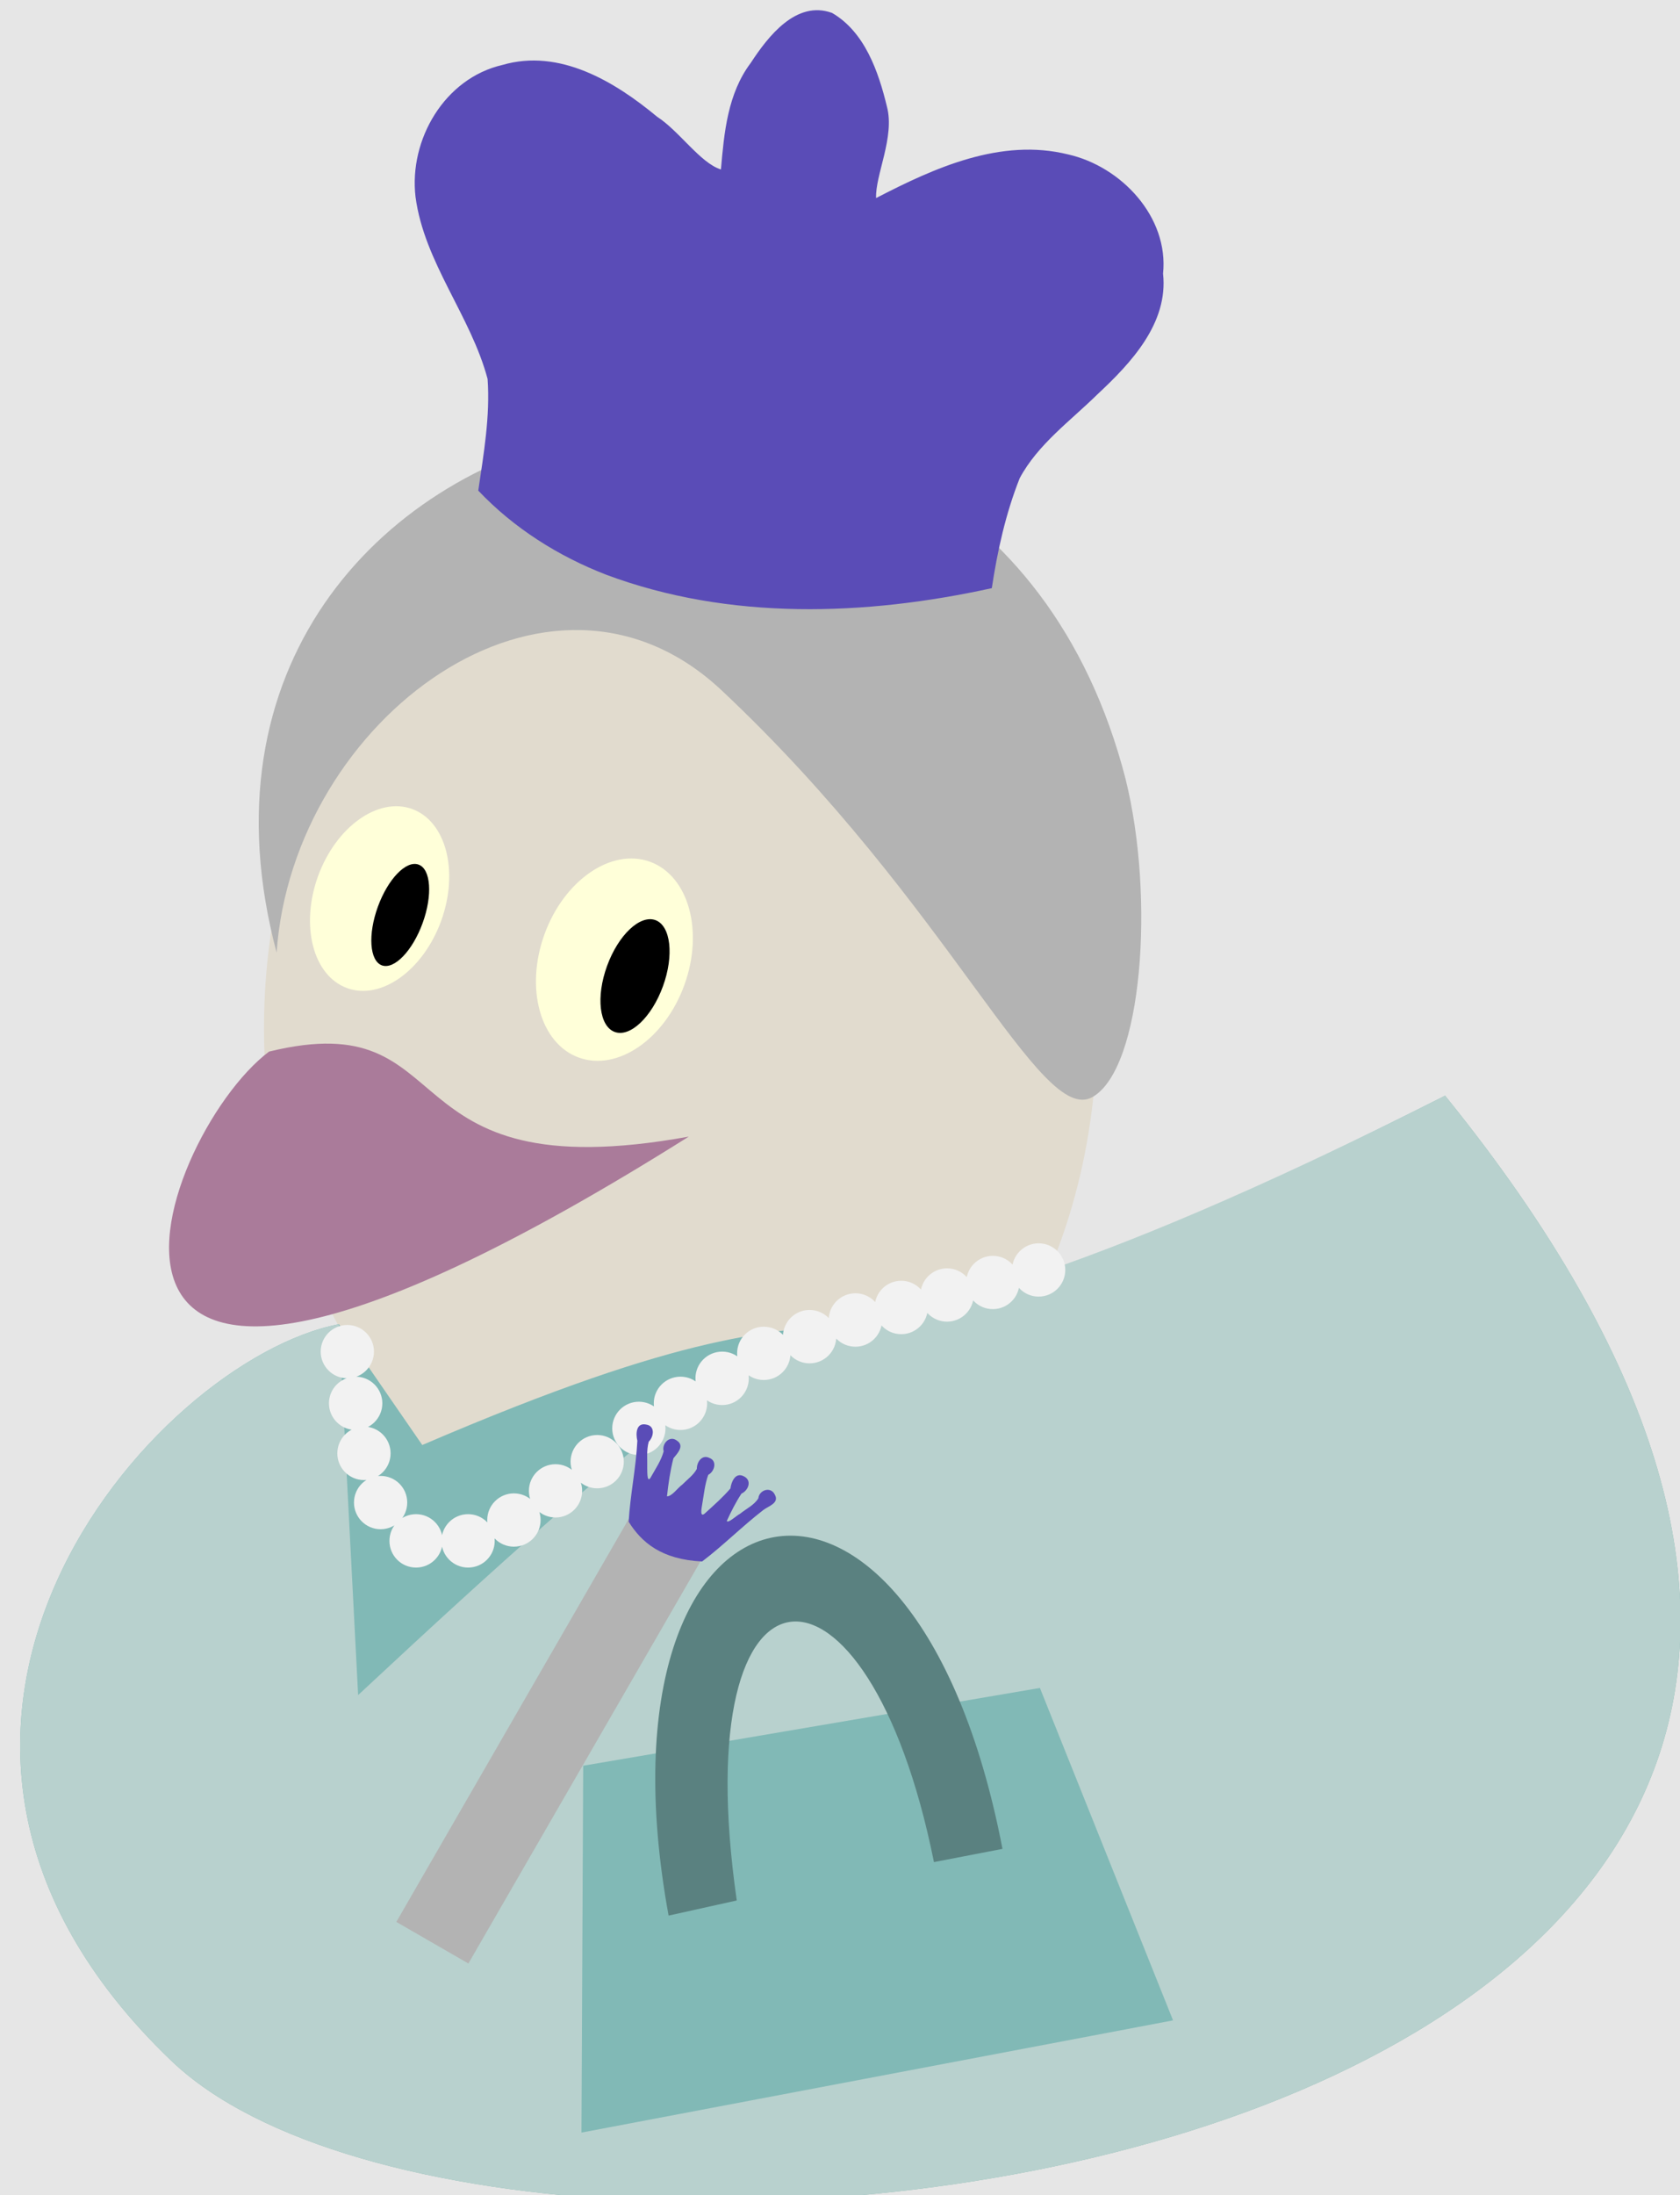 <?xml version='1.0' encoding='UTF-8'?>
<!-- This file was generated by dvisvgm 2.6.3 -->
<svg version='1.1' xmlns='http://www.w3.org/2000/svg' xmlns:xlink='http://www.w3.org/1999/xlink' viewBox='0 -74.654 57.175 74.654'>
<rect x="0" y="-74.654" width="57.175" height="74.654" fill="#333333" stroke="none"/>
<g id='page1'>
<g transform='matrix(1 0 0 -1 0 0)'>
<path d='M0 0H57.391V74.934H0Z' fill='#e6e6e6'/>
<path d='M12.188 29.621C5.215 28.402 -5.895 15.789 5.84 4.562C17.602 -6.66 78.805 0.852 49.18 37.391C24.238 23.98 32.797 36.254 12.188 29.621Z' fill='#e1dbce'/>
<path d='M37.332 39.684C37.332 49.469 30.988 57.402 23.16 57.402C15.332 57.402 8.984 49.469 8.984 39.684C8.984 29.898 15.332 21.969 23.16 21.969C30.988 21.969 37.332 29.898 37.332 39.684Z' fill='#e1dbce'/>
<path d='M9.156 38.891C15.875 40.535 12.984 34.102 23.441 36C0 21.262 5.273 35.973 9.156 38.891Z' fill='#aa7b9a'/>
<path d='M23.289 41.152C23.957 42.988 23.438 44.867 22.121 45.348C20.809 45.824 19.199 44.723 18.531 42.883C17.863 41.043 18.383 39.164 19.699 38.688C21.012 38.211 22.621 39.312 23.289 41.152Z' fill='#ffffd9'/>
<path d='M22.562 41.113C22.945 42.164 22.828 43.172 22.305 43.363C21.777 43.551 21.043 42.855 20.66 41.805C20.277 40.754 20.395 39.75 20.922 39.559C21.445 39.367 22.18 40.062 22.562 41.113Z'/>
<path d='M15.012 43.332C15.625 45.016 15.184 46.719 14.027 47.141C12.871 47.562 11.438 46.539 10.824 44.859C10.215 43.176 10.652 41.473 11.812 41.051C12.969 40.629 14.398 41.652 15.012 43.332Z' fill='#ffffd9'/>
<path d='M14.383 43.262C14.727 44.207 14.664 45.098 14.246 45.25C13.824 45.406 13.203 44.762 12.859 43.816C12.516 42.871 12.578 41.98 12.996 41.824C13.418 41.672 14.039 42.316 14.383 43.262Z'/>
<path d='M11.535 29.621C5.215 28.402 -5.895 15.789 5.84 4.562C17.602 -6.66 78.805 0.852 49.18 37.391C24.238 24.832 32.797 33.422 14.371 25.512Z' fill='#81b9b6'/>
<path d='M11.535 29.621C5.215 28.402 -5.895 15.789 5.84 4.562C17.602 -6.66 78.805 0.852 49.18 37.391C22.594 23.98 32.797 36.227 12.188 17.008Z' fill='#b8d1ce'/>
<path d='M12.727 28.688C12.727 29.188 12.32 29.594 11.82 29.594S10.914 29.188 10.914 28.688S11.32 27.781 11.82 27.781S12.727 28.188 12.727 28.688ZM13.012 26.93C13.012 27.43 12.605 27.836 12.105 27.836C11.602 27.836 11.195 27.43 11.195 26.93S11.602 26.023 12.105 26.023C12.605 26.023 13.012 26.43 13.012 26.93ZM13.293 25.227C13.293 25.73 12.887 26.137 12.387 26.137S11.48 25.73 11.48 25.227C11.48 24.727 11.887 24.32 12.387 24.32S13.293 24.727 13.293 25.227ZM13.859 23.555C13.859 24.059 13.453 24.461 12.953 24.461S12.047 24.059 12.047 23.555C12.047 23.055 12.453 22.648 12.953 22.648S13.859 23.055 13.859 23.555ZM15.066 22.25C15.066 22.754 14.66 23.16 14.16 23.16C13.656 23.16 13.254 22.754 13.254 22.25C13.254 21.75 13.656 21.344 14.16 21.344C14.66 21.344 15.066 21.75 15.066 22.25ZM16.836 22.25C16.836 22.754 16.434 23.16 15.93 23.16C15.43 23.16 15.023 22.754 15.023 22.25C15.023 21.75 15.43 21.344 15.93 21.344C16.434 21.344 16.836 21.75 16.836 22.25ZM18.398 22.961C18.398 23.461 17.992 23.867 17.488 23.867C16.988 23.867 16.582 23.461 16.582 22.961S16.988 22.055 17.488 22.055C17.992 22.055 18.398 22.461 18.398 22.961ZM19.812 23.953C19.812 24.453 19.406 24.859 18.906 24.859S18 24.453 18 23.953S18.406 23.047 18.906 23.047S19.812 23.453 19.812 23.953ZM21.23 24.945C21.23 25.445 20.824 25.852 20.324 25.852S19.418 25.445 19.418 24.945S19.824 24.039 20.324 24.039S21.23 24.445 21.23 24.945ZM22.648 26.078C22.648 26.578 22.242 26.984 21.742 26.984S20.836 26.578 20.836 26.078S21.242 25.172 21.742 25.172S22.648 25.578 22.648 26.078ZM24.066 26.93C24.066 27.43 23.66 27.836 23.16 27.836C22.656 27.836 22.25 27.43 22.25 26.93S22.656 26.023 23.16 26.023C23.66 26.023 24.066 26.43 24.066 26.93ZM25.484 27.781C25.484 28.281 25.078 28.688 24.578 28.688C24.074 28.688 23.668 28.281 23.668 27.781C23.668 27.277 24.074 26.871 24.578 26.871C25.078 26.871 25.484 27.277 25.484 27.781ZM26.902 28.629C26.902 29.133 26.496 29.535 25.992 29.535C25.492 29.535 25.086 29.133 25.086 28.629C25.086 28.129 25.492 27.723 25.992 27.723C26.496 27.723 26.902 28.129 26.902 28.629ZM28.461 29.195C28.461 29.699 28.055 30.105 27.551 30.105C27.051 30.105 26.645 29.699 26.645 29.195C26.645 28.695 27.051 28.289 27.551 28.289C28.055 28.289 28.461 28.695 28.461 29.195ZM30.02 29.762C30.02 30.266 29.613 30.672 29.113 30.672C28.609 30.672 28.203 30.266 28.203 29.762C28.203 29.262 28.609 28.855 29.113 28.855C29.613 28.855 30.02 29.262 30.02 29.762ZM31.578 30.188C31.578 30.691 31.172 31.098 30.672 31.098C30.168 31.098 29.766 30.691 29.766 30.188C29.766 29.688 30.168 29.281 30.672 29.281C31.172 29.281 31.578 29.688 31.578 30.188ZM33.137 30.613C33.137 31.113 32.73 31.52 32.23 31.52S31.324 31.113 31.324 30.613S31.73 29.707 32.23 29.707S33.137 30.113 33.137 30.613ZM34.695 31.039C34.695 31.539 34.289 31.945 33.789 31.945S32.883 31.539 32.883 31.039S33.289 30.133 33.789 30.133S34.695 30.539 34.695 31.039ZM36.254 31.465C36.254 31.965 35.848 32.371 35.348 32.371S34.441 31.965 34.441 31.465S34.848 30.559 35.348 30.559S36.254 30.965 36.254 31.465Z' fill='#f2f2f2'/>
<path d='M37.184 37.348C38.879 38.32 39.312 44.125 38.305 48.168C33.16 68.125 4.277 61.539 9.414 42.258C9.965 50.199 18.684 56.691 24.559 51.176C32.348 43.867 35.395 36.324 37.184 37.348Z' fill='#b3b3b3'/>
<path d='M19.789 2.129L39.922 5.945L35.391 17.25L19.848 14.605Z' fill='#81b9b6'/>
<path d='M22.754 9.508C19.93 24.977 31.086 27.551 34.117 11.777L31.785 11.328C29.527 22.543 23.305 22.344 25.074 10.023Z' fill='#5a8180'/>
<path d='M21.707 23.535L13.488 9.293L15.941 7.879L24.164 22.117Z' fill='#b3b3b3'/>
<path d='M21.395 22.902C21.449 23.824 21.645 24.734 21.691 25.656C21.633 25.891 21.645 26.281 21.992 26.207C22.305 26.16 22.25 25.793 22.078 25.625C21.996 25.328 22.035 25.012 22.027 24.703C22.031 24.57 22.02 24.152 22.172 24.457C22.324 24.727 22.504 24.992 22.586 25.297C22.516 25.555 22.789 25.855 23.039 25.66C23.309 25.484 23.047 25.219 22.918 25.059C22.809 24.633 22.746 24.199 22.699 23.766C22.871 23.766 23.059 24.051 23.223 24.168C23.391 24.34 23.598 24.484 23.715 24.699C23.711 24.93 23.891 25.203 24.148 25.07C24.418 24.969 24.316 24.605 24.105 24.5C23.988 24.18 23.957 23.832 23.898 23.496C23.879 23.375 23.797 22.992 24.016 23.211C24.309 23.477 24.605 23.738 24.859 24.035C24.887 24.254 25.023 24.598 25.312 24.449C25.605 24.309 25.469 23.965 25.234 23.859C25.039 23.562 24.879 23.246 24.734 22.926C24.793 22.848 25.051 23.105 25.184 23.172C25.395 23.344 25.664 23.465 25.809 23.699C25.836 23.984 26.23 24.113 26.367 23.828C26.535 23.535 26.148 23.434 25.977 23.301C25.258 22.746 24.617 22.098 23.895 21.551C22.508 21.617 21.832 22.203 21.395 22.902Z' fill='#5a4cb7'/>
<path d='M16.277 57.969C16.461 59.223 16.684 60.5 16.594 61.766C16.02 63.922 14.438 65.723 14.141 67.961C13.914 69.906 15.129 71.992 17.098 72.445C19.043 73.012 20.918 71.883 22.363 70.684C23.113 70.203 23.836 69.106 24.535 68.891C24.645 70.144 24.762 71.469 25.551 72.516C26.141 73.418 27.098 74.656 28.316 74.215C29.43 73.57 29.898 72.215 30.184 71.031C30.461 69.996 29.781 68.695 29.816 67.918C31.805 68.949 34.062 69.969 36.352 69.402C38.16 68.992 39.781 67.277 39.582 65.348C39.766 63.66 38.488 62.305 37.352 61.246C36.43 60.34 35.32 59.543 34.703 58.391C34.227 57.191 33.945 55.922 33.754 54.652C29.453 53.707 24.82 53.547 20.641 55.105C19.008 55.734 17.488 56.691 16.277 57.969Z' fill='#5a4cb7'/>
</g>
</g>
</svg>